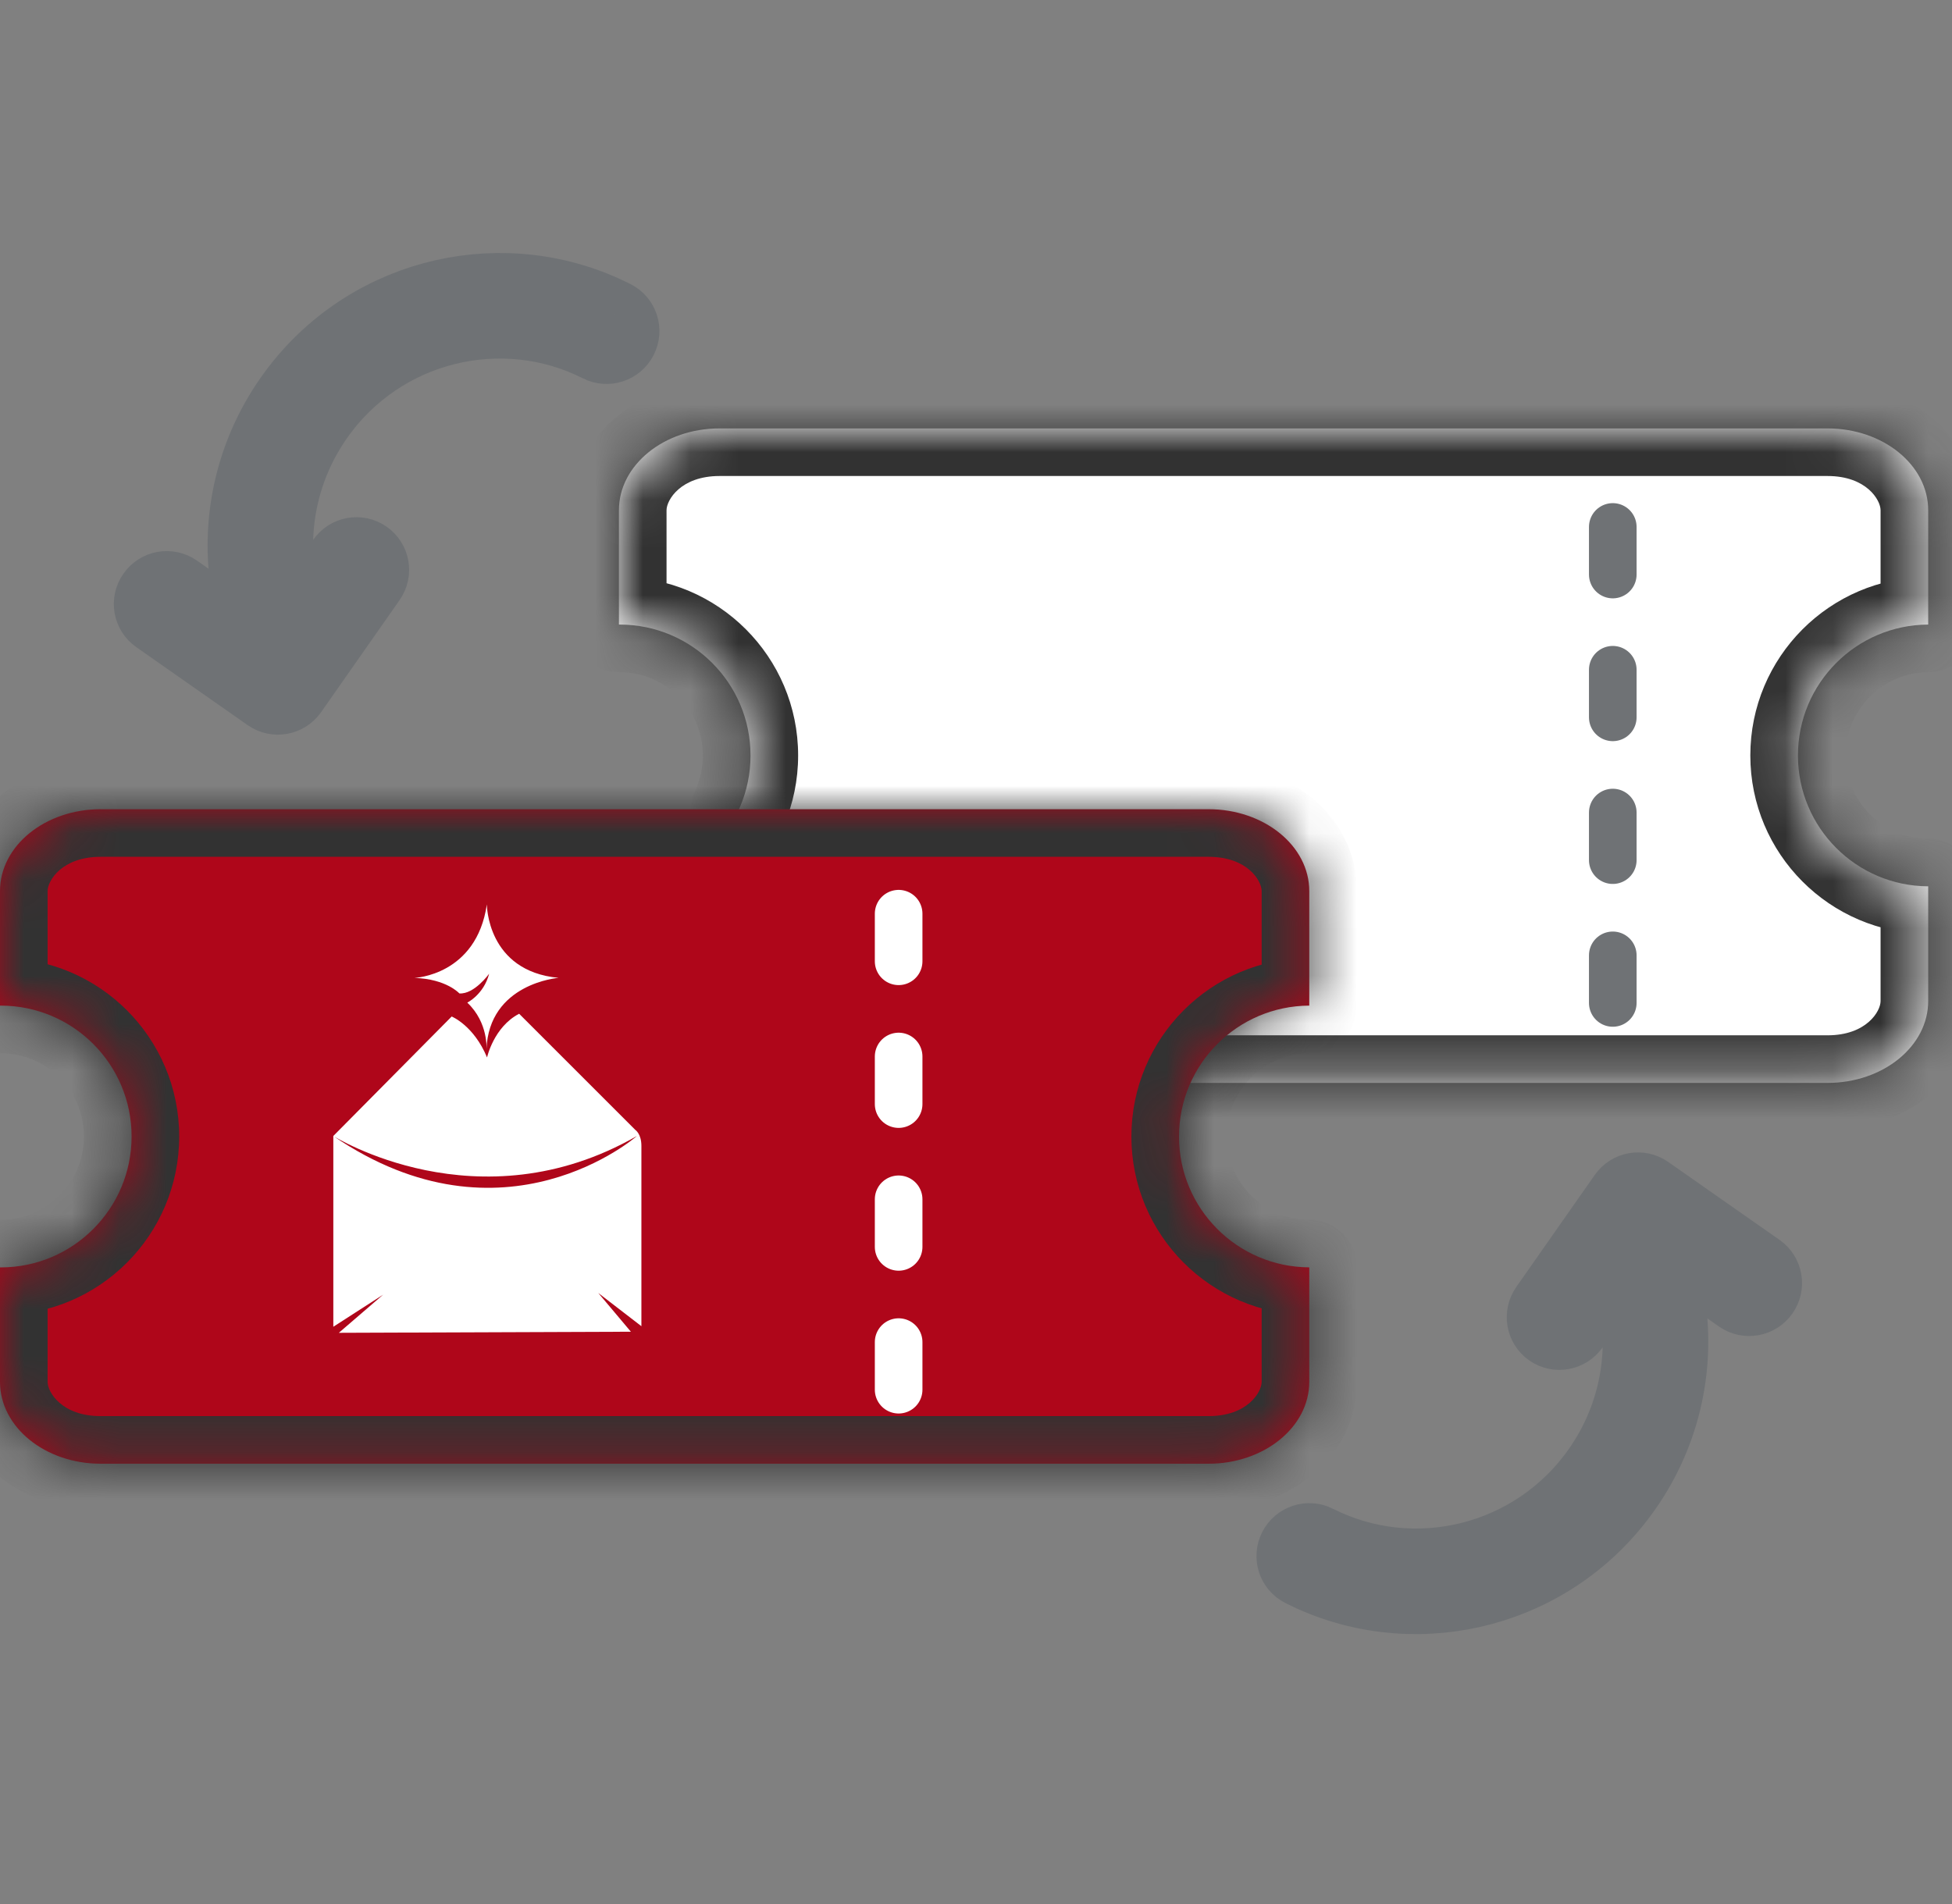 <svg width="41" height="40" viewBox="0 0 41 40" fill="none" xmlns="http://www.w3.org/2000/svg">
<rect x="0" y="0" width="41" height="40" fill="#808080" stroke="none"/>
<mask id="path-1-inside-1_3404_5877" fill="white">
<path d="M38.385 9C39.553 9 40.5 9.77 40.5 10.719V13.121C38.987 13.128 37.764 14.357 37.764 15.871C37.764 17.385 38.987 18.613 40.5 18.62V21.031C40.5 21.98 39.553 22.75 38.385 22.75H15.115C13.947 22.75 13 21.98 13 21.031V18.62C13.005 18.62 13.009 18.621 13.014 18.621C14.532 18.621 15.764 17.39 15.764 15.871C15.764 14.352 14.532 13.121 13.014 13.121C13.009 13.121 13.005 13.121 13 13.121V10.719C13 9.77 13.947 9 15.115 9H38.385Z"/>
</mask>
<path d="M38.385 9C39.553 9 40.5 9.77 40.5 10.719V13.121C38.987 13.128 37.764 14.357 37.764 15.871C37.764 17.385 38.987 18.613 40.5 18.62V21.031C40.5 21.98 39.553 22.75 38.385 22.75H15.115C13.947 22.75 13 21.98 13 21.031V18.62C13.005 18.62 13.009 18.621 13.014 18.621C14.532 18.621 15.764 17.39 15.764 15.871C15.764 14.352 14.532 13.121 13.014 13.121C13.009 13.121 13.005 13.121 13 13.121V10.719C13 9.77 13.947 9 15.115 9H38.385Z" fill="white"/>
<path d="M38.385 9L38.385 8H38.385V9ZM40.5 10.719H41.5V10.718L40.5 10.719ZM40.5 13.121L40.505 14.121C41.055 14.118 41.5 13.671 41.5 13.121H40.5ZM37.764 15.871H36.764V15.871L37.764 15.871ZM40.5 18.62H41.5C41.5 18.07 41.055 17.623 40.505 17.62L40.5 18.62ZM38.385 22.75V23.75H38.385L38.385 22.75ZM13 18.62L13.005 17.62C12.739 17.619 12.483 17.724 12.295 17.911C12.106 18.099 12 18.354 12 18.62H13ZM13.014 18.621V19.621H13.014L13.014 18.621ZM15.764 15.871L16.764 15.871V15.871H15.764ZM13.014 13.121L13.014 12.121H13.014V13.121ZM13 13.121H12C12 13.387 12.106 13.642 12.295 13.83C12.483 14.018 12.739 14.122 13.005 14.121L13 13.121ZM13 10.719L12 10.718V10.719H13ZM38.385 9L38.385 10C39.204 10 39.5 10.506 39.5 10.719L40.5 10.719L41.5 10.718C41.499 9.034 39.901 8 38.385 8L38.385 9ZM40.5 10.719H39.5V13.121H40.5H41.5V10.719H40.5ZM40.5 13.121L40.495 12.121C38.432 12.131 36.764 13.806 36.764 15.871H37.764H38.764C38.764 14.907 39.542 14.126 40.505 14.121L40.5 13.121ZM37.764 15.871L36.764 15.871C36.764 17.936 38.433 19.61 40.495 19.62L40.5 18.62L40.505 17.62C39.542 17.616 38.764 16.834 38.764 15.871L37.764 15.871ZM40.5 18.62H39.5V21.031H40.5H41.5V18.62H40.5ZM40.5 21.031H39.5C39.5 21.244 39.205 21.75 38.385 21.75L38.385 22.75L38.385 23.75C39.901 23.75 41.5 22.717 41.5 21.031H40.5ZM38.385 22.75V21.75H15.115V22.75V23.75H38.385V22.75ZM15.115 22.75V21.75C14.295 21.75 14 21.244 14 21.031H13H12C12 22.717 13.599 23.75 15.115 23.75V22.75ZM13 21.031H14V18.62H13H12V21.031H13ZM13 18.62L12.995 19.62C12.979 19.62 12.964 19.619 12.952 19.619C12.94 19.618 12.93 19.618 12.922 19.617C12.915 19.616 12.909 19.616 12.906 19.616C12.903 19.615 12.9 19.615 12.902 19.615C12.902 19.615 12.906 19.616 12.911 19.616C12.915 19.616 12.923 19.617 12.932 19.618C12.941 19.619 12.953 19.619 12.966 19.62C12.98 19.621 12.996 19.621 13.014 19.621V18.621V17.621C13.031 17.621 13.046 17.622 13.058 17.622C13.07 17.623 13.081 17.623 13.089 17.624C13.097 17.625 13.103 17.625 13.107 17.626C13.11 17.626 13.113 17.626 13.112 17.626C13.112 17.626 13.111 17.626 13.11 17.626C13.108 17.626 13.107 17.626 13.104 17.625C13.1 17.625 13.093 17.624 13.084 17.624C13.076 17.623 13.064 17.622 13.051 17.621C13.038 17.621 13.023 17.62 13.005 17.62L13 18.62ZM13.014 18.621L13.014 19.621C15.085 19.621 16.764 17.942 16.764 15.871L15.764 15.871L14.764 15.871C14.764 16.837 13.98 17.621 13.014 17.621L13.014 18.621ZM15.764 15.871H16.764C16.764 13.8 15.085 12.121 13.014 12.121L13.014 13.121L13.014 14.121C13.98 14.121 14.764 14.905 14.764 15.871H15.764ZM13.014 13.121V12.121C13.012 12.121 13.012 12.121 13.008 12.121C13.005 12.121 13.001 12.121 12.995 12.121L13 13.121L13.005 14.121C13.004 14.121 13.004 14.121 13.006 14.121C13.007 14.121 13.007 14.121 13.009 14.121C13.01 14.121 13.012 14.121 13.014 14.121V13.121ZM13 13.121H14V10.719H13H12V13.121H13ZM13 10.719L14 10.719C14 10.506 14.296 10 15.115 10V9V8C13.598 8 12.001 9.034 12 10.718L13 10.719ZM15.115 9V10H38.385V9V8H15.115V9Z" fill="#323232" mask="url(#path-1-inside-1_3404_5877)"/>
<line x1="33.875" y1="21.07" x2="33.875" y2="10.82" stroke="#6F7275" stroke-linecap="round" stroke-dasharray="1 2"/>
<mask id="path-4-inside-2_3404_5877" fill="white">
<path d="M25.384 17C26.552 17 27.5 17.769 27.5 18.719V21.126C25.988 21.133 24.764 22.362 24.764 23.876C24.764 25.39 25.988 26.618 27.5 26.625V29.031C27.5 29.98 26.552 30.75 25.384 30.75H2.115C0.947 30.75 8.05627e-05 29.98 0 29.031V26.625C0.005 26.625 0.009 26.626 0.014 26.626C1.532 26.626 2.763 25.394 2.764 23.876C2.764 22.357 1.532 21.126 0.014 21.126C0.009 21.126 0.005 21.126 0 21.126V18.719C0 17.769 0.947 17 2.115 17H25.384Z"/>
</mask>
<path d="M25.384 17C26.552 17 27.5 17.769 27.5 18.719V21.126C25.988 21.133 24.764 22.362 24.764 23.876C24.764 25.39 25.988 26.618 27.5 26.625V29.031C27.5 29.98 26.552 30.75 25.384 30.75H2.115C0.947 30.75 8.05627e-05 29.98 0 29.031V26.625C0.005 26.625 0.009 26.626 0.014 26.626C1.532 26.626 2.763 25.394 2.764 23.876C2.764 22.357 1.532 21.126 0.014 21.126C0.009 21.126 0.005 21.126 0 21.126V18.719C0 17.769 0.947 17 2.115 17H25.384Z" fill="#AF061A"/>
<path d="M27.5 21.126L27.505 22.126C28.055 22.123 28.5 21.676 28.5 21.126H27.5ZM24.764 23.876H23.764V23.876L24.764 23.876ZM27.5 26.625H28.5C28.5 26.075 28.055 25.628 27.505 25.625L27.5 26.625ZM27.5 29.031L28.5 29.031V29.031H27.5ZM0 29.031H-1V29.031L0 29.031ZM0 26.625L0.005 25.625C-0.261 25.624 -0.517 25.728 -0.705 25.916C-0.894 26.104 -1 26.359 -1 26.625H0ZM0.014 26.626L0.014 27.626H0.014L0.014 26.626ZM2.764 23.876L3.764 23.876V23.876H2.764ZM0.014 21.126L0.014 20.126H0.014L0.014 21.126ZM0 21.126H-1C-1 21.392 -0.894 21.647 -0.705 21.835C-0.517 22.022 -0.261 22.127 0.005 22.126L0 21.126ZM25.384 17V18C26.204 18 26.5 18.506 26.5 18.719H27.5H28.5C28.5 17.033 26.9 16 25.384 16V17ZM27.5 18.719H26.5V21.126H27.5H28.5V18.719H27.5ZM27.5 21.126L27.495 20.126C25.432 20.136 23.764 21.811 23.764 23.876H24.764H25.764C25.764 22.912 26.543 22.131 27.505 22.126L27.5 21.126ZM24.764 23.876L23.764 23.876C23.764 25.941 25.433 27.615 27.495 27.625L27.5 26.625L27.505 25.625C26.542 25.62 25.764 24.839 25.764 23.876L24.764 23.876ZM27.5 26.625H26.5V29.031H27.5H28.5V26.625H27.5ZM27.5 29.031L26.5 29.031C26.5 29.244 26.204 29.75 25.384 29.75V30.75V31.75C26.9 31.75 28.5 30.717 28.5 29.031L27.5 29.031ZM25.384 30.75V29.75H2.115V30.75V31.75H25.384V30.75ZM2.115 30.75V29.75C1.295 29.75 1 29.244 1 29.031L0 29.031L-1 29.031C-1 30.716 0.599 31.75 2.115 31.75V30.75ZM0 29.031H1V26.625H0H-1V29.031H0ZM0 26.625L-0.005 27.625C-0.021 27.625 -0.036 27.624 -0.048 27.624C-0.06 27.623 -0.07 27.622 -0.078 27.622C-0.085 27.621 -0.091 27.621 -0.094 27.62C-0.097 27.62 -0.099 27.62 -0.098 27.62C-0.098 27.62 -0.094 27.62 -0.089 27.621C-0.085 27.621 -0.077 27.622 -0.068 27.623C-0.059 27.623 -0.048 27.624 -0.034 27.625C-0.02 27.625 -0.004 27.626 0.014 27.626L0.014 26.626L0.014 25.626C0.031 25.626 0.046 25.626 0.058 25.627C0.07 25.628 0.081 25.628 0.089 25.629C0.097 25.629 0.103 25.63 0.107 25.63C0.11 25.631 0.113 25.631 0.112 25.631C0.112 25.631 0.111 25.631 0.11 25.631C0.108 25.631 0.107 25.63 0.104 25.63C0.1 25.63 0.093 25.629 0.084 25.628C0.076 25.628 0.064 25.627 0.051 25.626C0.038 25.625 0.023 25.625 0.005 25.625L0 26.625ZM0.014 26.626L0.014 27.626C2.085 27.626 3.763 25.947 3.764 23.876L2.764 23.876L1.764 23.876C1.764 24.842 0.98 25.626 0.014 25.626L0.014 26.626ZM2.764 23.876H3.764C3.764 21.805 2.085 20.126 0.014 20.126L0.014 21.126L0.014 22.126C0.98 22.126 1.764 22.91 1.764 23.876H2.764ZM0.014 21.126L0.014 20.126C0.012 20.126 0.012 20.126 0.008 20.126C0.005 20.126 0 20.126 -0.005 20.126L0 21.126L0.005 22.126C0.004 22.126 0.004 22.126 0.006 22.126C0.007 22.126 0.007 22.126 0.009 22.126C0.01 22.126 0.012 22.126 0.014 22.126L0.014 21.126ZM0 21.126H1V18.719H0H-1V21.126H0ZM0 18.719H1C1 18.506 1.295 18 2.115 18V17V16C0.599 16 -1 17.033 -1 18.719H0ZM2.115 17V18H25.384V17V16H2.115V17Z" fill="#323232" mask="url(#path-4-inside-2_3404_5877)"/>
<line x1="18.875" y1="29.195" x2="18.875" y2="18.945" stroke="white" stroke-linecap="round" stroke-dasharray="1 2"/>
<path d="M37.035 27.163C37.15 26.998 37.109 26.776 36.949 26.663L34.608 25.024C34.447 24.912 34.225 24.95 34.11 25.115L32.464 27.465C32.349 27.63 32.389 27.852 32.549 27.965C32.71 28.077 32.933 28.039 33.048 27.875L34.18 26.259L34.343 27.37L34.346 27.39C34.548 28.562 34.306 29.815 33.568 30.868C32.222 32.79 29.692 33.393 27.663 32.367L27.662 32.366C27.488 32.279 27.271 32.348 27.18 32.526C27.09 32.704 27.16 32.919 27.336 33.007L27.557 33.113C29.856 34.147 32.646 33.431 34.153 31.278C35.004 30.064 35.285 28.618 35.053 27.267L35.051 27.258L34.881 26.095L36.535 27.253C36.696 27.366 36.919 27.327 37.035 27.163Z" fill="#6F7275" stroke="#6F7275" stroke-width="1.5"/>
<path d="M3.207 12.482C3.091 12.646 3.132 12.869 3.293 12.981L5.633 14.62C5.794 14.732 6.016 14.694 6.131 14.53L7.777 12.179C7.893 12.015 7.852 11.793 7.692 11.68C7.531 11.567 7.308 11.605 7.193 11.77L6.061 13.386L5.898 12.274L5.895 12.255C5.693 11.083 5.935 9.83 6.673 8.776C8.019 6.854 10.549 6.252 12.578 7.277L12.58 7.279C12.753 7.366 12.971 7.297 13.061 7.119C13.152 6.941 13.081 6.726 12.905 6.637L12.684 6.532C10.385 5.498 7.595 6.214 6.088 8.367C5.238 9.581 4.956 11.027 5.189 12.378L5.19 12.386L5.36 13.549L3.706 12.391C3.545 12.279 3.322 12.317 3.207 12.482Z" fill="#6F7275" stroke="#6F7275" stroke-width="1.5"/>
<path d="M8.705 20.544C8.705 20.544 10.007 20.495 10.226 19C10.226 19 10.224 20.402 11.733 20.543C11.733 20.543 10.269 20.653 10.217 22.05C10.217 22.05 10.266 21.491 9.815 21.063C9.815 21.063 10.161 20.893 10.274 20.456C10.274 20.456 9.964 20.891 9.649 20.87C9.649 20.872 9.383 20.567 8.705 20.544Z" fill="white"/>
<path d="M10.904 21.297L13.344 23.737C13.344 23.737 13.472 23.818 13.472 24.074V27.861L12.566 27.163L13.251 27.977L7.117 28L8.047 27.199L7.001 27.873V23.865L9.487 21.355C9.487 21.355 9.951 21.542 10.23 22.215C10.23 22.215 10.37 21.575 10.904 21.297ZM13.378 23.865C10.044 25.782 7 23.865 7 23.865C10.589 26.315 13.378 23.865 13.378 23.865Z" fill="white"/>
</svg>
